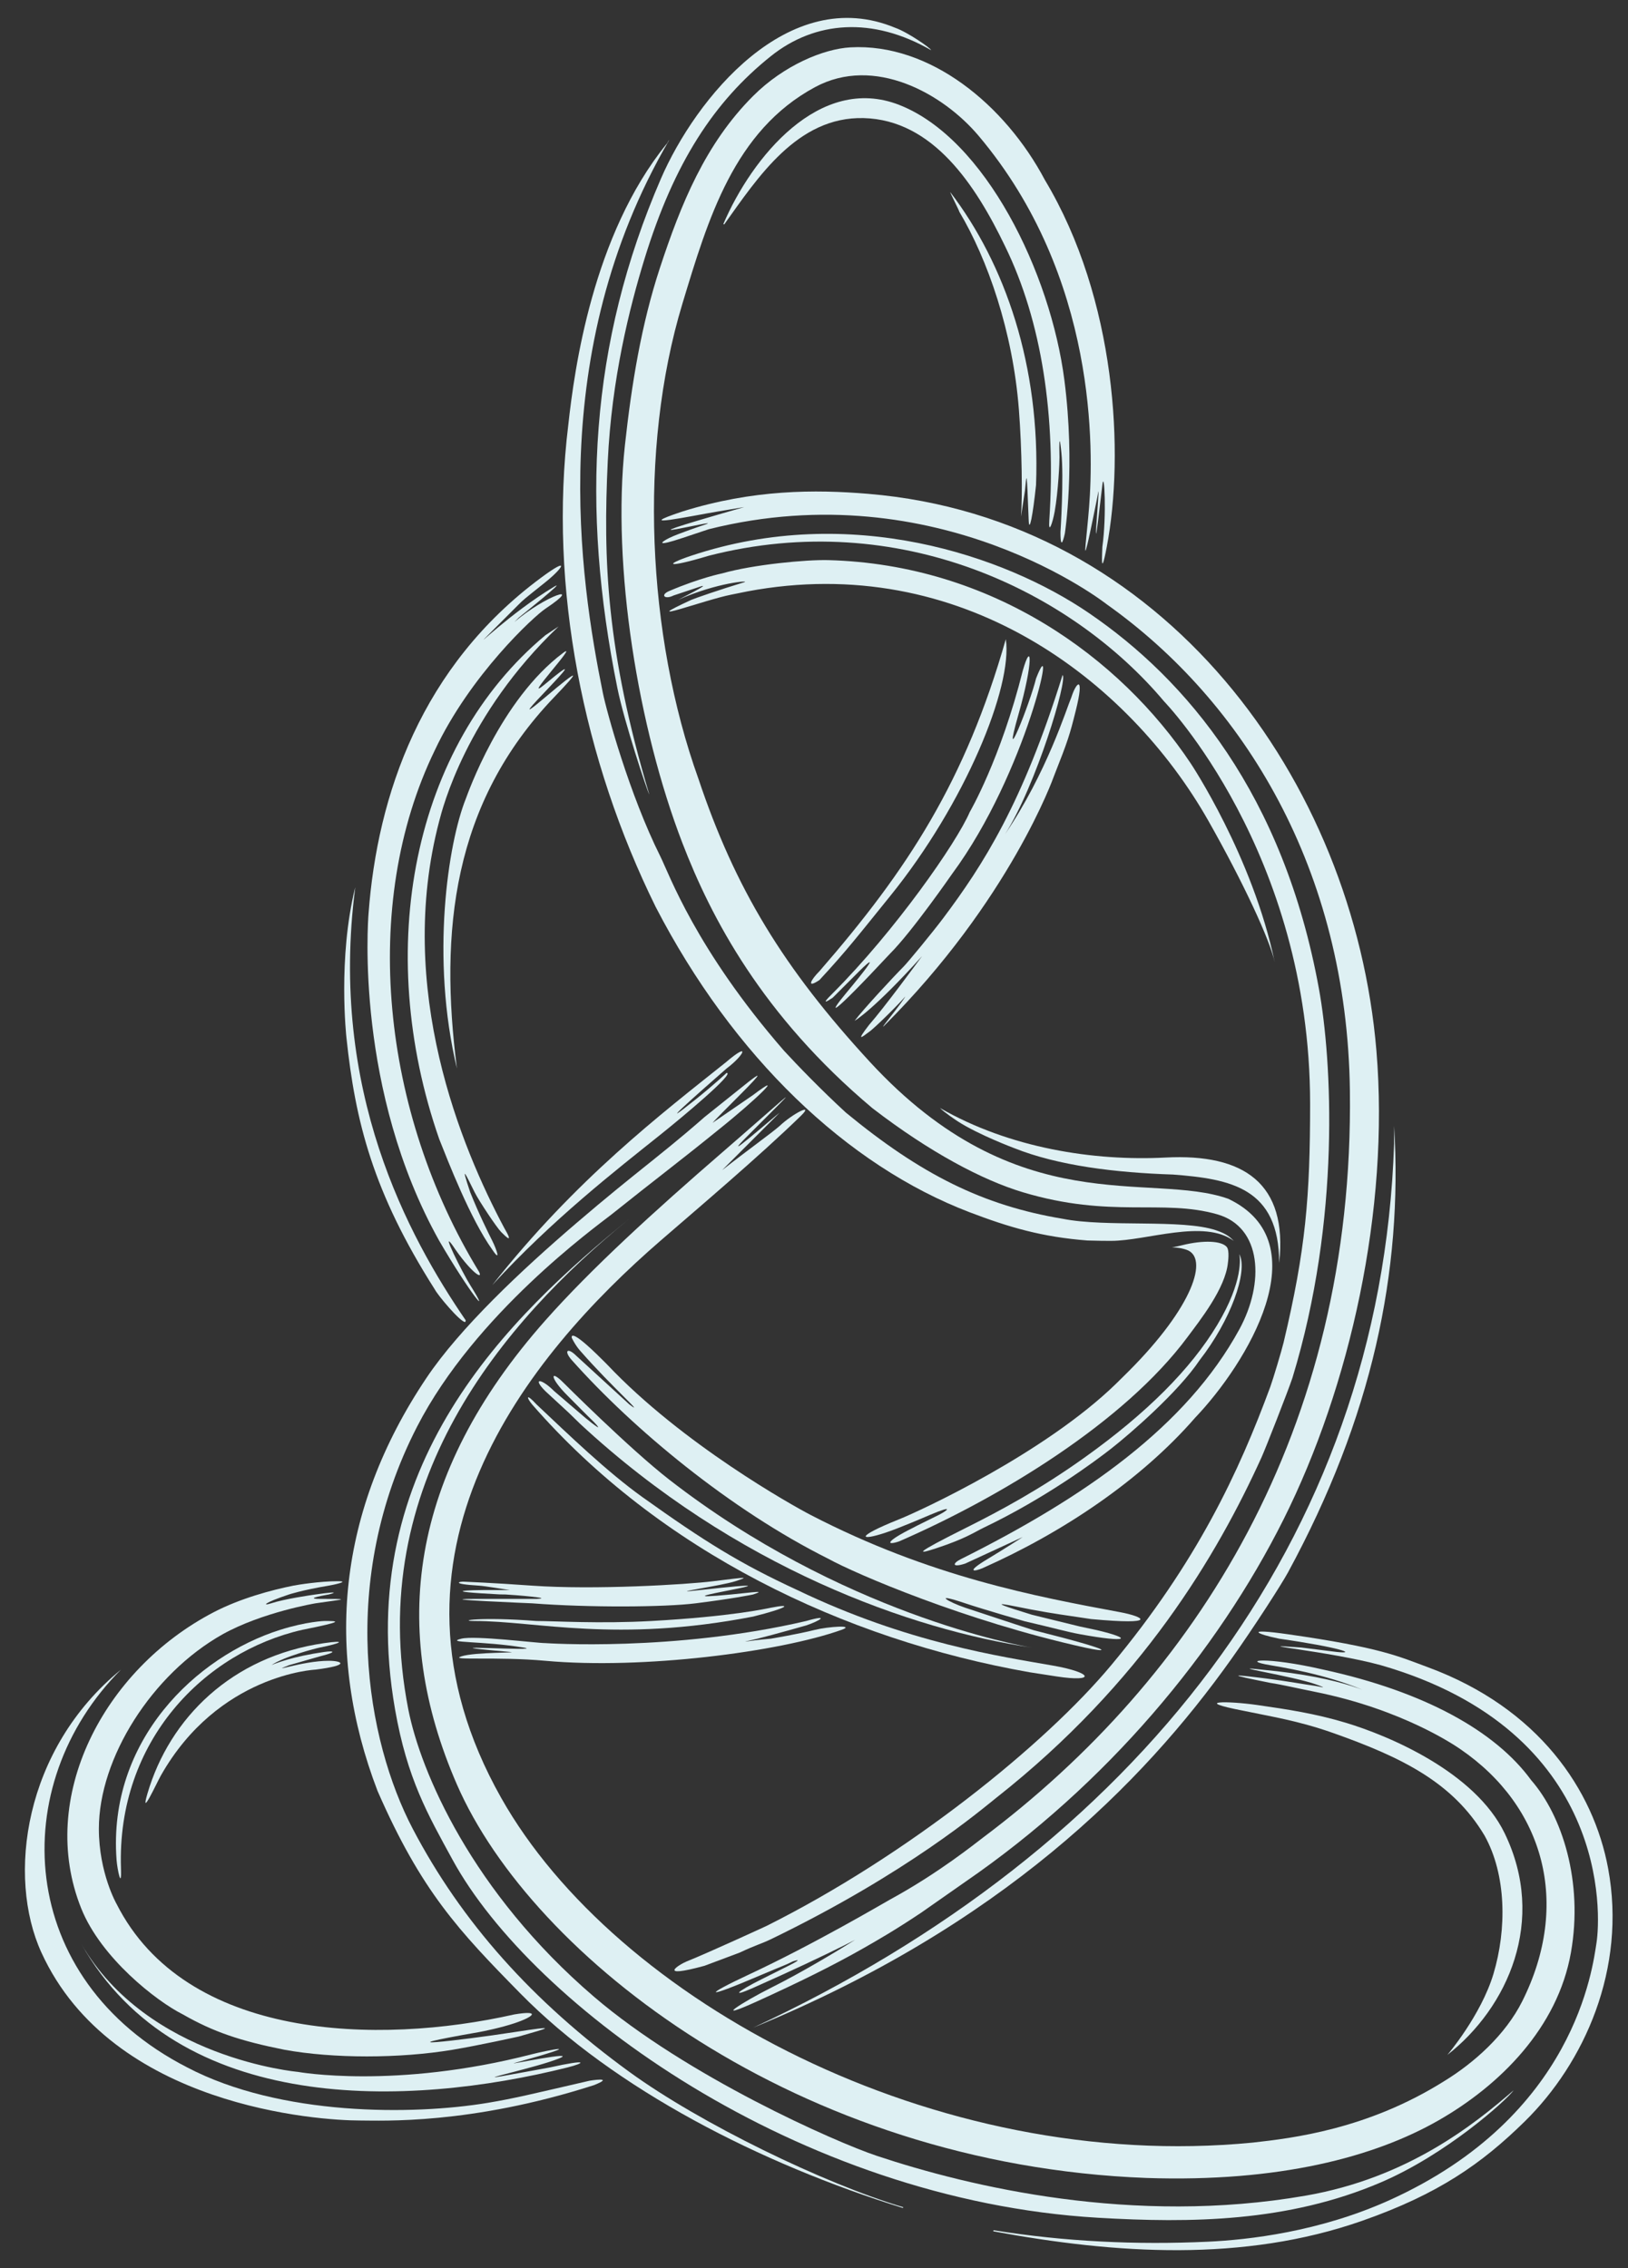 <?xml version="1.0" encoding="utf-8"?>
<!-- Generator: Adobe Illustrator 17.0.0, SVG Export Plug-In . SVG Version: 6.00 Build 0)  -->
<!DOCTYPE svg PUBLIC "-//W3C//DTD SVG 1.1//EN" "http://www.w3.org/Graphics/SVG/1.1/DTD/svg11.dtd">
<svg version="1.1" id="Ebene_1" xmlns:x="http://ns.adobe.com/Extensibility/1.0/" xmlns:i="http://ns.adobe.com/AdobeIllustrator/10.0/" xmlns:graph="http://ns.adobe.com/Graphs/1.0/"
	 xmlns="http://www.w3.org/2000/svg" xmlns:xlink="http://www.w3.org/1999/xlink" x="0px" y="0px" width="368.276px"
	 height="513.103px" viewBox="0 0 368.276 513.103" enable-background="new 0 0 368.276 513.103" xml:space="preserve">
<rect x="0" y="0" width="368.276" height="513.103" fill="#333333" stroke="none"/>
<path fill="#DEF0F3" d="M245.987,280.633c2.379,0.082,4.379,0.082,5.379,0.082c8,0,21-5,27.75,0.02
	c-0.802-0.802-1.604-1.603-4.008-2.405c-7.742-2.615-24.742-0.615-34.742-2.615c-18-3-32-10-49-24c-0.292-0.257-0.196-0.18,0,0
	c-5.57-5.107-11.073-10.819-14-14c-20-23-26-40-28-44c-7-14-12.144-32.787-13-37c-5.234-25.769-13-77,15-125
	c-0.09-0.048-0.527,0.942-0.617,0.895c-16.659,20.587-20.804,50.833-22.185,63.442c-4.522,36.89,3.442,76.039,19.763,109.122
	c17.533,33.874,43.269,58.492,71.039,69.08C228.281,277.653,235.692,279.837,245.987,280.633"/>
<path fill="#DEF0F3" d="M238.366,175.715c3.303-8.375,3.603-9.417,5-15c2-8,0.158-6.613-1-3c-1.158,2.727-5.536,17.012-15,31
	c7.045-11.056,14.227-35.114,13-36c-9,29-18,43-27,55c-2.384,3.179-8,10-9,11c-2.169,2.169-9.337,9.894-11.032,12.212
	c-0.033,0.045,4.293-2.454,15.246-14.623c-1.668,2.254-8.496,11.559-11.975,15.544c-3.174,4.095-1.465,2.682-0.069,1.636
	c1.072-0.653,7.31-6.827,8.247-8.065c-0.761,1.534-5.981,7.725-4.851,6.716C228.527,203.599,238.366,175.715,238.366,175.715"/>
<path fill="#DEF0F3" d="M230.366,161.715c3.475-12.163,3-17,1-10c-5,20-12,32-12,32c-3,7-17,27-31,41c0.511-0.511,0,0,0,0
	c-1,1-3,3,0,1l6-6c0,0,7-7-3,5c-4.099,4.919-4,6,10-9c0,2,0,0,0,0c5-5,14-18,14-18c17-23,24-57,19.013-44.255
	C233.011,159.109,226.366,175.715,230.366,161.715"/>
<path fill="#DEF0F3" d="M231.86,110.996c0.405-3.954,0.384-5.266,0.844,6.698c0.118,3.084,0.946-1.129,1.662-7.979
	c1-27-7-50-19.411-66.26c-0.082,0.062,2.125,4.369,2.044,4.431c6.375,10.708,12.128,27.064,13.49,44.806
	c0.703,9.15,0.809,19.691,0.477,24.184L231.86,110.996z"/>
<path fill="#DEF0F3" d="M240.778,85.987c-3.111-24.149-17.851-54.665-37.412-62.272c-18-7-33.301,11.936-39.733,26.961
	c0.109,0.061,0.078,0.044,0.186,0.104c7.601-10.633,16.555-24.447,31.547-24.065c15.697,0.4,25.367,15.201,32,29
	c8.312,17.009,11.541,38.441,10,62c-0.224,3.419,0.755,0.557,1.214-1.981c0.813-4.486,1.114-11.349,1.091-12.288
	c-0.188-7.481,0.425-1.073,0.425-1.073c0.596,5.76-0.201,18.027-0.201,18.027c0,5.049,0.991,0.268,0.991,0.268
	S243.284,105.429,240.778,85.987"/>
<path fill="#DEF0F3" d="M105.366,298.715L105.366,298.715C107.366,301.715,107.366,301.715,105.366,298.715c-13-19-31-52-25-98
	c-4,16-2,34-2,34c2,19,6,35,20,57c0.658,1.291,5.741,7.372,6.87,7.372L105.366,298.715z"/>
<path fill="#DEF0F3" d="M151.366,334.715c-9-7-24-22-24-22c-3-3-3-1,1,3c3,3,4.024,4.091,6,6c2.163,2.25,0.227,0.846-2-1l-7-6
	c-0.074-0.063,0.068,0.068,0,0c-3-3-5-3-2,0c0,0,3.729,3.46,5.263,4.858l2.589,2.522c35.148,32.62,75.148,46.62,102.148,50.62
	C230.446,372.282,190.205,364.923,151.366,334.715"/>
<path fill="#DEF0F3" d="M311.366,237.715c-5.083-60.993-48.056-120.421-115-126c-12-1-26-1-42,4c-12,4,2,1,8,0l6-1c-35,10-3,2-9,4
	c0,0-6,2-8,3s-3,2,3,0l6-2c52-13,90,17,90,17c31,22,54.351,59.994,55,110c1,77-35,133-83,169c-1.789,1.342-10,8-21,14
	c-1.242,0.677-17,10-32,17c-9.76,4.555-11,6,3,0c4.95-2.121,5-2,7-3c0,0,3-1-1,1l-6,3c-6,3-6.921,4.187-2,2c36-16,36-19,36-19
	c-2,1-18,12-32,19c-6,3-14,8-3,3c8.966-4.075,17-8,24-12c3.234-1.848,7-4,13-8l10-7c32-22,57-52,72-82
	S314.366,273.715,311.366,237.715"/>
<path fill="#DEF0F3" d="M157.366,248.715c-10,7.999,0.121-0.98,7-7c4-3,5.484-6.22-0.103-1.448
	c-14.758,11.794-33.939,26.418-52.897,50.448c13.566-14.8,28-26,38-34c5-4,17-14,15-14
	C164.366,242.715,161.518,245.394,157.366,248.715"/>
<path fill="#DEF0F3" d="M142.366,468.715c-22-16-38-34-49-55c-10.427-19.906-17-56,1-91c13.104-25.481,40.263-45.079,44-48
	c10-8,15.309-11.944,24-19c8.892-7.09,15.548-13.719,8-8l-9.101,6.249c0,0-1.08,0.932,6.101-6.249c6-6,3.976-4.534,2-3l-10,8
	c-1.877,1.652-5.575,4.86-12,10c-5,4-10,8-17,14c-12.485,10.701-26.329,23.717-33.919,35.042
	c-20.081,29.958-23.081,61.958-11.044,93.394c9.909,22.691,18.413,31.675,32.284,45.794c21.262,21.644,54.395,38.582,86.569,48.561
	c0.023-0.061,0.068-0.182,0.068-0.182C186.478,494.011,158.422,480.392,142.366,468.715"/>
<path fill="#DEF0F3" d="M346.366,402.715c-8-11-24-20-47-25c-13-3-18.987-2.152-12-1c6.059,1.01,15.922,2.961,24,7
	c0,0-6.685-4.237-26-6c-9-1,7.167,1.451,12.481,3.395c2.957,1.081,0.644,0.414-0.169,0.306c-1.968-0.261-6.951-1.158-11.312-1.701
	c-8-1-9-1,1,1c2.593,0.39,5.918,1.184,10,2c20,4,31.937,12.272,33,13c19,13,25,35,14,57c-3.825,7.649-10.929,13.97-17.632,18.069
	c-17.368,10.931-34.368,12.931-43.368,13.931c-72,7-144.232-32.283-170-78c-31-55,6-100,36.073-126.058
	c7.972-6.908,22.535-19.245,31.762-28.255c3.067-3.003-1.922-0.448-4.835,2.313c-1.87,1.65-7.133,5.385-13,10
	c-0.052,0.041,13.054-13.038,13-13c-1.046,0.727-14.786,12.786-7,5l5-5c7-7,2.999-3.117-11,9c-15.368,13.301-29.595,26.252-40,38
	c-31,35-35.216,70.093-20,105c17,39,77,86,156,89c30,1,51.55-4.742,66-13c14-8,27-21,30-38
	C358.195,425.684,353.366,410.715,346.366,402.715"/>
<path fill="#DEF0F3" d="M233.419,365.294c-13.046-3.989-4.156-1.927-0.067-1.159c5.111,0.959,8.585,1.394,10.56,1.704
	c1.711,0.267,2.7,0.418,2.921,0.438c15.533,1.438,11.901-0.562,6.533-1.562c-19.03-3.547-43-8-70-22c-3.97-2.059-29-16-46-34l-1-1
	c-8-8-7-5-7-5c1,2,2,3,2,3c7,8,15,15,11,12l-12-11c-2-2-2.907-1.141-1,1c13.936,15.638,35.807,33.821,58.022,44.928
	c6.211,3.424,30.978,14.072,57.978,20.072c5.178,1.15,8,1-11.529-3.916c-0.464-0.116-15.017-4.932-15.471-5.084
	c-3.795-1.275-7.709-3.596,0-1c4.165,1.402,13.451,4.064,13.451,4.064c6.322,1.453,9.449,2.372,12.549,2.936c11,2,12,1,3.719-0.944
	l-3.832-0.819"/>
<path fill="#DEF0F3" d="M277.519,282.107c-1.153-1.392-5.207-1.629-10.153-0.392c-4,1-2,0,1,1c5.149,1.716,1.626,12.82-13.11,27.564
	c-1.499,1.5-2.736,2.704-2.759,2.727c-16.131,15.709-44.131,28.709-49.131,30.709c-10,4-9,5-3,3c3.029-1.01,8.492-3.361,10-4
	c5.604-2.375,4-1,2,0c-3.586,1.793-4.507,2.2-6,3c-6,3-6,4-3,3c23-10,51-27,65.278-46.249c2.778-3.745,8.568-11.003,9.13-16.813
	C277.774,285.653,278.184,282.91,277.519,282.107"/>
<path fill="#DEF0F3" d="M277.85,271.199c-17.695-6.263-47.484,5.516-81.104-31.006c-19.508-21.192-30.428-39.113-38.752-64.011
	c-11.622-32.383-13.628-74.467-3.628-107.467c5.811-19.177,11.663-39.108,30-49c13.373-7.215,28.891,1.39,37,11
	c27,32,25.987,71.422,25,84c-0.524,6.672-1.422,12.753-0.376,8.382c0.376-1.382,2.251-10.58,2.376-11.382c0.746-4.774-2,24,1-2
	c0.44-3.815,1,7,0,14c0,1-0.509,7.92,1,0c4-21,2.191-55.995-14-83c-9-17-26-31-44-30c-5.991,0.333-15,4-22,11
	c-10.809,10.808-16.322,24.409-21.093,38.919c-4.194,12.752-6.406,26.32-7.907,40.081c-3.004,27.54,3,64,13,90
	c6.471,16.826,18,39,43,60c13,10,24.913,16.274,34,19c20,6,31.574,1.446,44,5c10.115,2.893,10.713,15.526,5,26c-12,22-35,38-63,52
	c-2,1-1.981,1.987,1,1l13-6c0,0-4.165,2.699-8,5c-5,3-3.044,2.908-1,2c18-8,35.709-19.85,48-34
	C281.991,308.547,298.774,281.156,277.85,271.199"/>
<path fill="#DEF0F3" d="M171.366,370.715c4-1,11-3,11-3c3-1,5.61-2.603,0-1c-30,7-59,5-59,5c-2,0-15.932-1.767-19-1
	c-4,1,4.906,0.484,14,2c6,1-26-1-3,1c2.503,0.218-8,0-11,1s8,0,19,1c22,2,53-2,67-7c3.291-1.175-3.089-0.728-6,0c-4,1-10,2-10,2
	C168.575,371.209,166.261,371.911,171.366,370.715"/>
<path fill="#DEF0F3" d="M279.88,285.653c-0.004-0.016-0.007-0.026-0.007-0.026C279.876,285.635,279.877,285.645,279.88,285.653"/>
<path fill="#DEF0F3" d="M280.366,283.715C280.37,283.729,280.366,283.715,280.366,283.715c0.116,0.66,1,6-5,16s-16,20-30,30
	c-10.063,7.188-19,12-27,16c-11.724,5.862-11,6-6.588,4.547c6.736-2.219,8.575-3.62,10.851-4.71
	c13.856-6.641,24.979-14.894,28.737-17.837c4.27-3.344,15.229-12.842,20-20c6-9,0,0,0,0l0,0
	C278.366,298.715,282.366,287.715,280.366,283.715"/>
<path fill="#DEF0F3" d="M248.366,501.715c20.987,1.234,43,1,64-8c14.795-6.341,28.268-18.431,30.052-20.847
	c-9.052,7.847-24.052,19.847-47.052,23.847c-39.037,6.789-76-2-97-9c-9.343-3.114-43-18-64-36c-27.637-23.689-39.245-50.948-42-65
	c-10-51,21.391-87.689,50-111c-27,22-62.682,55.742-53,111c2.766,15.788,7.416,23.762,13,34
	C120.366,453.715,180.366,497.715,248.366,501.715"/>
<path fill="#DEF0F3" d="M169.1,133.783c48.266-9.068,86.218,20.077,104.266,51.932c7.899,13.943,13.96,27.008,15,32
	c-5-24-19-45-19-45c-16-24-44.961-45.012-82-46c-4.959-0.132-17,1-24,3c0,0-5,1-12,4c-2.077,0.89-1,2,1,1c0.686-0.28-0.76,0.25,0,0
	l6-2c3-1-5.101,3.045-5,3c9-4,16.481-4.447,15-4c-5.492,1.657-11.333,3.692-12,4c-13,6,3,0,9.021-1.182"/>
<path fill="#DEF0F3" d="M160.366,125.715c43-11,82,8,103,33c0,0,33,34,33,91c0,21.024-1,33-6,54c-0.411,1.729-2.386,8.333-3,10
	c-7.068,19.186-16.568,39.683-36,63c-15,18-46,43-78,59c0,0-13,6-18,8c-1.745,0.698-7,4,4,1l8-3c1.229-0.521-0.021,0.01,0,0
	c3.525-1.672,4.888-1.978,7-3c31-15,47.708-29.406,51-32c33-26,50-55,60-77c0.925-2.036,5.99-14.971,7-18c1-3-0.003,0.008,0-0.001
	c11-35.999,8.912-71.983,6-87.999c-8-44-30-70-52-85c-19-13-54-25-90-13C150.366,127.715,150.366,128.715,160.366,125.715"/>
<path fill="#DEF0F3" d="M133.366,470.715C133.366,470.715,140.46,469.078,133.366,470.715c-13,3-17,4-23,5c-17.028,2.838-47,3-68-8
	c-39-20-41-64-15-90c-22,18-25.842,46.846-18,64c16,35,63,38,72,38c5.024,0,25,1,53-8
	C139.366,469.715,133.366,470.715,133.366,470.715"/>
<path fill="#DEF0F3" d="M340.366,414.715c-6.686-13.785-26-22-36-25c-6.819-2.046-13-3-20-4c-6.552-0.936-15-1-3.065,1.309
	c6.099,1.288,12.324,2.223,20.189,5c15.79,5.573,27.22,11.285,34.331,23.224c4.965,8.892,5.049,21.204,2.02,31.302
	c-2.824,9.412-10.425,18.325-10.425,18.325C341.095,454.155,349.958,434.492,340.366,414.715"/>
<path fill="#DEF0F3" d="M170.366,458.715c56-23,88-55,108.2-83.426c5.081-7.148,11.317-16.842,12.8-19.574c19-35,26-68,24-101v4
	c0,3,0.004-0.131,0,0C312.366,348.715,256.366,418.715,170.366,458.715"/>
<path fill="#DEF0F3" d="M146.885,179.758c-9.763-32.723-10.457-53.13-9.401-75.426c0.882-18.617,4.882-34.617,8.339-45.854
	c6.683-21.721,15.736-35.518,28.543-45.763c10-8,23-9,36.246-1.369c0-0.419-5.31-4.073-8.078-5.048
	C178.3-3.8,157.302,22.414,149.51,40.418c-16.144,37.297-18.144,74.297-9.838,115.298
	C141.192,163.219,146.337,178.757,146.885,179.758"/>
<path fill="#DEF0F3" d="M83.366,206.715c2-27,12-56,39-76c6.852-5.076,4.934-2.147,1,1c-5,4-4.903,3.903-6,5l-7,7c-4,4,5-5,15-11
	c3.092-1.855-8,7-8,7l-1,1c7-6,16-9,7-3c-2.592,1.728-17,15-25,32c-17,35-12,82,10,118c1,2-2,0-6-6c-2.793-3.886,2.2,6.12,4,9
	c5,8,0,2-7-10C80.366,246.715,83.218,208.71,83.366,206.715"/>
<path fill="#DEF0F3" d="M121.366,317.715c-2.393-2.607-2.339-1.616-1,0c28.845,33.151,70.452,53.194,112.576,60.6
	c2.075,0.319,4.77,0.742,6.132,0.949c8.847,1.346,8.173-0.861-0.817-2.449c-11.891-2.1-32.891-5.1-57.891-17.1c-13-6-21-11-35-21
	C137.351,332.99,128.595,324.532,121.366,317.715"/>
<path fill="#DEF0F3" d="M125.366,157.715c5.871-6.126,6.115-6.867-2,0c-13,11,14.677-15.23,0-3c-6,5,8-10,4-7
	c-14.244,10.683-21.641,32.103-22,33c-4,10-8,36-2,61C99.366,210.715,102.366,181.715,125.366,157.715"/>
<path fill="#DEF0F3" d="M289.366,285.715c2-18-7.986-24.769-25.663-23.85c-16.337,0.85-35.337-2.15-51.071-11.207
	c1.009,1.01,3.58,2.734,4.039,3.029c4.695,3.028,12.673,6.019,12.695,6.028c10,4,22.941,5.574,36,6
	C278.366,266.715,289.366,268.715,289.366,285.715"/>
<path fill="#DEF0F3" d="M61.366,376.715c3-2,10.02-3.804,11-4c5-1,6.048-1.721,1-1c-21,3-35,17-40,34c-1.785,6.067,2.129-2.459,3-4
	c13-23,35-24,35-24s-1.984,0.248,0,0c8-1,6-2,3-2c-6,0-14,3-9,1l7-2c4-1,3.213-1.316,1-1
	C59.366,375.715,56.514,379.949,61.366,376.715"/>
<path fill="#DEF0F3" d="M201.366,202.715c17-21,27.761-47.446,26.162-58.106c-9.162,32.106-22.162,52.106-42.162,75.106
	c-2,2-3,4,0,2c0,0-0.258,0.278,0,0C191.544,215.054,194.319,211.421,201.366,202.715"/>
<path fill="#DEF0F3" d="M68.366,368.715c10-2,8-2,5-2c0,0-3.969,0.096-10,2c-19,6-39,25-37,52c0.165,2.229,1.172,6.997,1,2
	C26.366,393.715,46.366,373.715,68.366,368.715"/>
<path fill="#DEF0F3" d="M102.366,463.715c6-1,15-3,15-3c7-2,9.08-2.551-1-1c-13,2-31,4-8,0c0.985-0.171,5-1,8-2c4.479-1.493,6-3,0-2
	c-31,7-74.397,5.813-90-25c-0.001-0.002-4-7-4-17c0-16,12-35,28-44c1,1,0,0,0,0c9-5,21-7,21-7c5-1,0,0,0,0c0.145,0,0,0,0,0
	c7-1,8-1,1-1c-4,0,2-1,2-1s4-1-3,0c-0.99,0.142-7,1-10.103,2.021c-1.857,0.611-1.811-0.055,4.103-2.021c0.056-0.019-0.056,0.019,0,0
	c0,0,3-1,9-2c0.986-0.164,5-1,2-1c-4,0-9.02,0.804-10,1c-5,1-12.048,2.905-18,6c-25,13-40,42-30,67c4.487,11.219,17,21,23,24
	c7,4,13,6,23,8c0,0-1,0,0,0C75.366,465.715,90.366,465.715,102.366,463.715"/>
<path fill="#DEF0F3" d="M165.366,360.715c-21,2,22.965-4.329-7-1c-9,1,5-1,8-2s3-1-5,0c-6.036,0.755-27,2-41,1
	c-9.032-0.646-15.151-0.88-15.209-0.886c-0.003-0.001,0.001,0-0.001,0c-1.142-0.132-3.525,0.489,3.21,0.886
	c1.432,0.085,5.779,0.853,7,1h-6c-2,0-11.456,0.205,4,1c2.246,0.115-2.407-0.094,1,0c2.035,0.103,11.221,0.848,7,1h-14
	c-10.639,0.037,13,1,13,1c13,1,29.983,0.877,37,0c8-1,12.826-1.942,13-2C173.366,359.715,170.62,360.215,165.366,360.715"/>
<polygon fill="#DEF0F3" points="104.008,360.119 104.014,360.12 104.013,360.118 "/>
<path fill="#DEF0F3" d="M121.366,366.715c-13-1-18,0-14,0c14,0,32,5,63-1c8-2,9-3,4-2c-0.98,0.196-9,2-27,3
	C135.694,367.363,125.366,366.715,121.366,366.715C121.366,366.715,122.366,366.715,121.366,366.715"/>
<path fill="#DEF0F3" d="M124.366,467.715c-0.391,0.087-10.604,1.935-11,2c-6,1,8-2,13-4c5-2-12.154,1.599-10,1c18-5,7.062-2.79,4-2
	c-31,8-53,4-53,4s-34-3-49-29c22,39,74,37,110,28C132.366,466.715,133.366,465.715,124.366,467.715"/>
<path fill="#DEF0F3" d="M123.366,143.715c-30,25-39,71-24,114c2,5,7,18,12,25c1.838,2.573-1.497-2.931,0,0c2,3,1,0,0-2s-3-6-5-11
	c0,0,1,3,0,0c-2.302-6.907-1-4,1,0c1,2,5,8,6,9c0.105,0.105,0,0,0,0c1,1,3,3,0.682-0.954c-9.591-17.997-24.682-54.046-14.682-92.046
	c0.72-2.736,5.999-24,27-44"/>
<path fill="#DEF0F3" d="M363.784,422.704c-3.295-17.803-15.718-36.268-40.752-45.524c-6.666-2.465-10.666-4.465-31.666-7.465
	c-10.096-1.443-7,0-2,1c0.158,0.031-0.159-0.023,0,0c13.815,1.982,17.8,3.505,13,3l-8-1c-14-1,6.394,0.812,18,4
	c52,15,49.729,56.766,48.793,62.748c-0.874,5.586-4.793,39.252-46.793,58.252c-15.912,7.198-32,9-41.149,9.42
	c-16.17,0.743-32.312,0-48.469-2.598c-0.014,0.081-0.029,0.163-0.044,0.244c27.657,5.142,56.627,7.032,83.467-2.385
	c17.128-6.008,26.959-12.853,36.75-22.472C358.366,466.715,367.994,445.447,363.784,422.704"/>
</svg>
